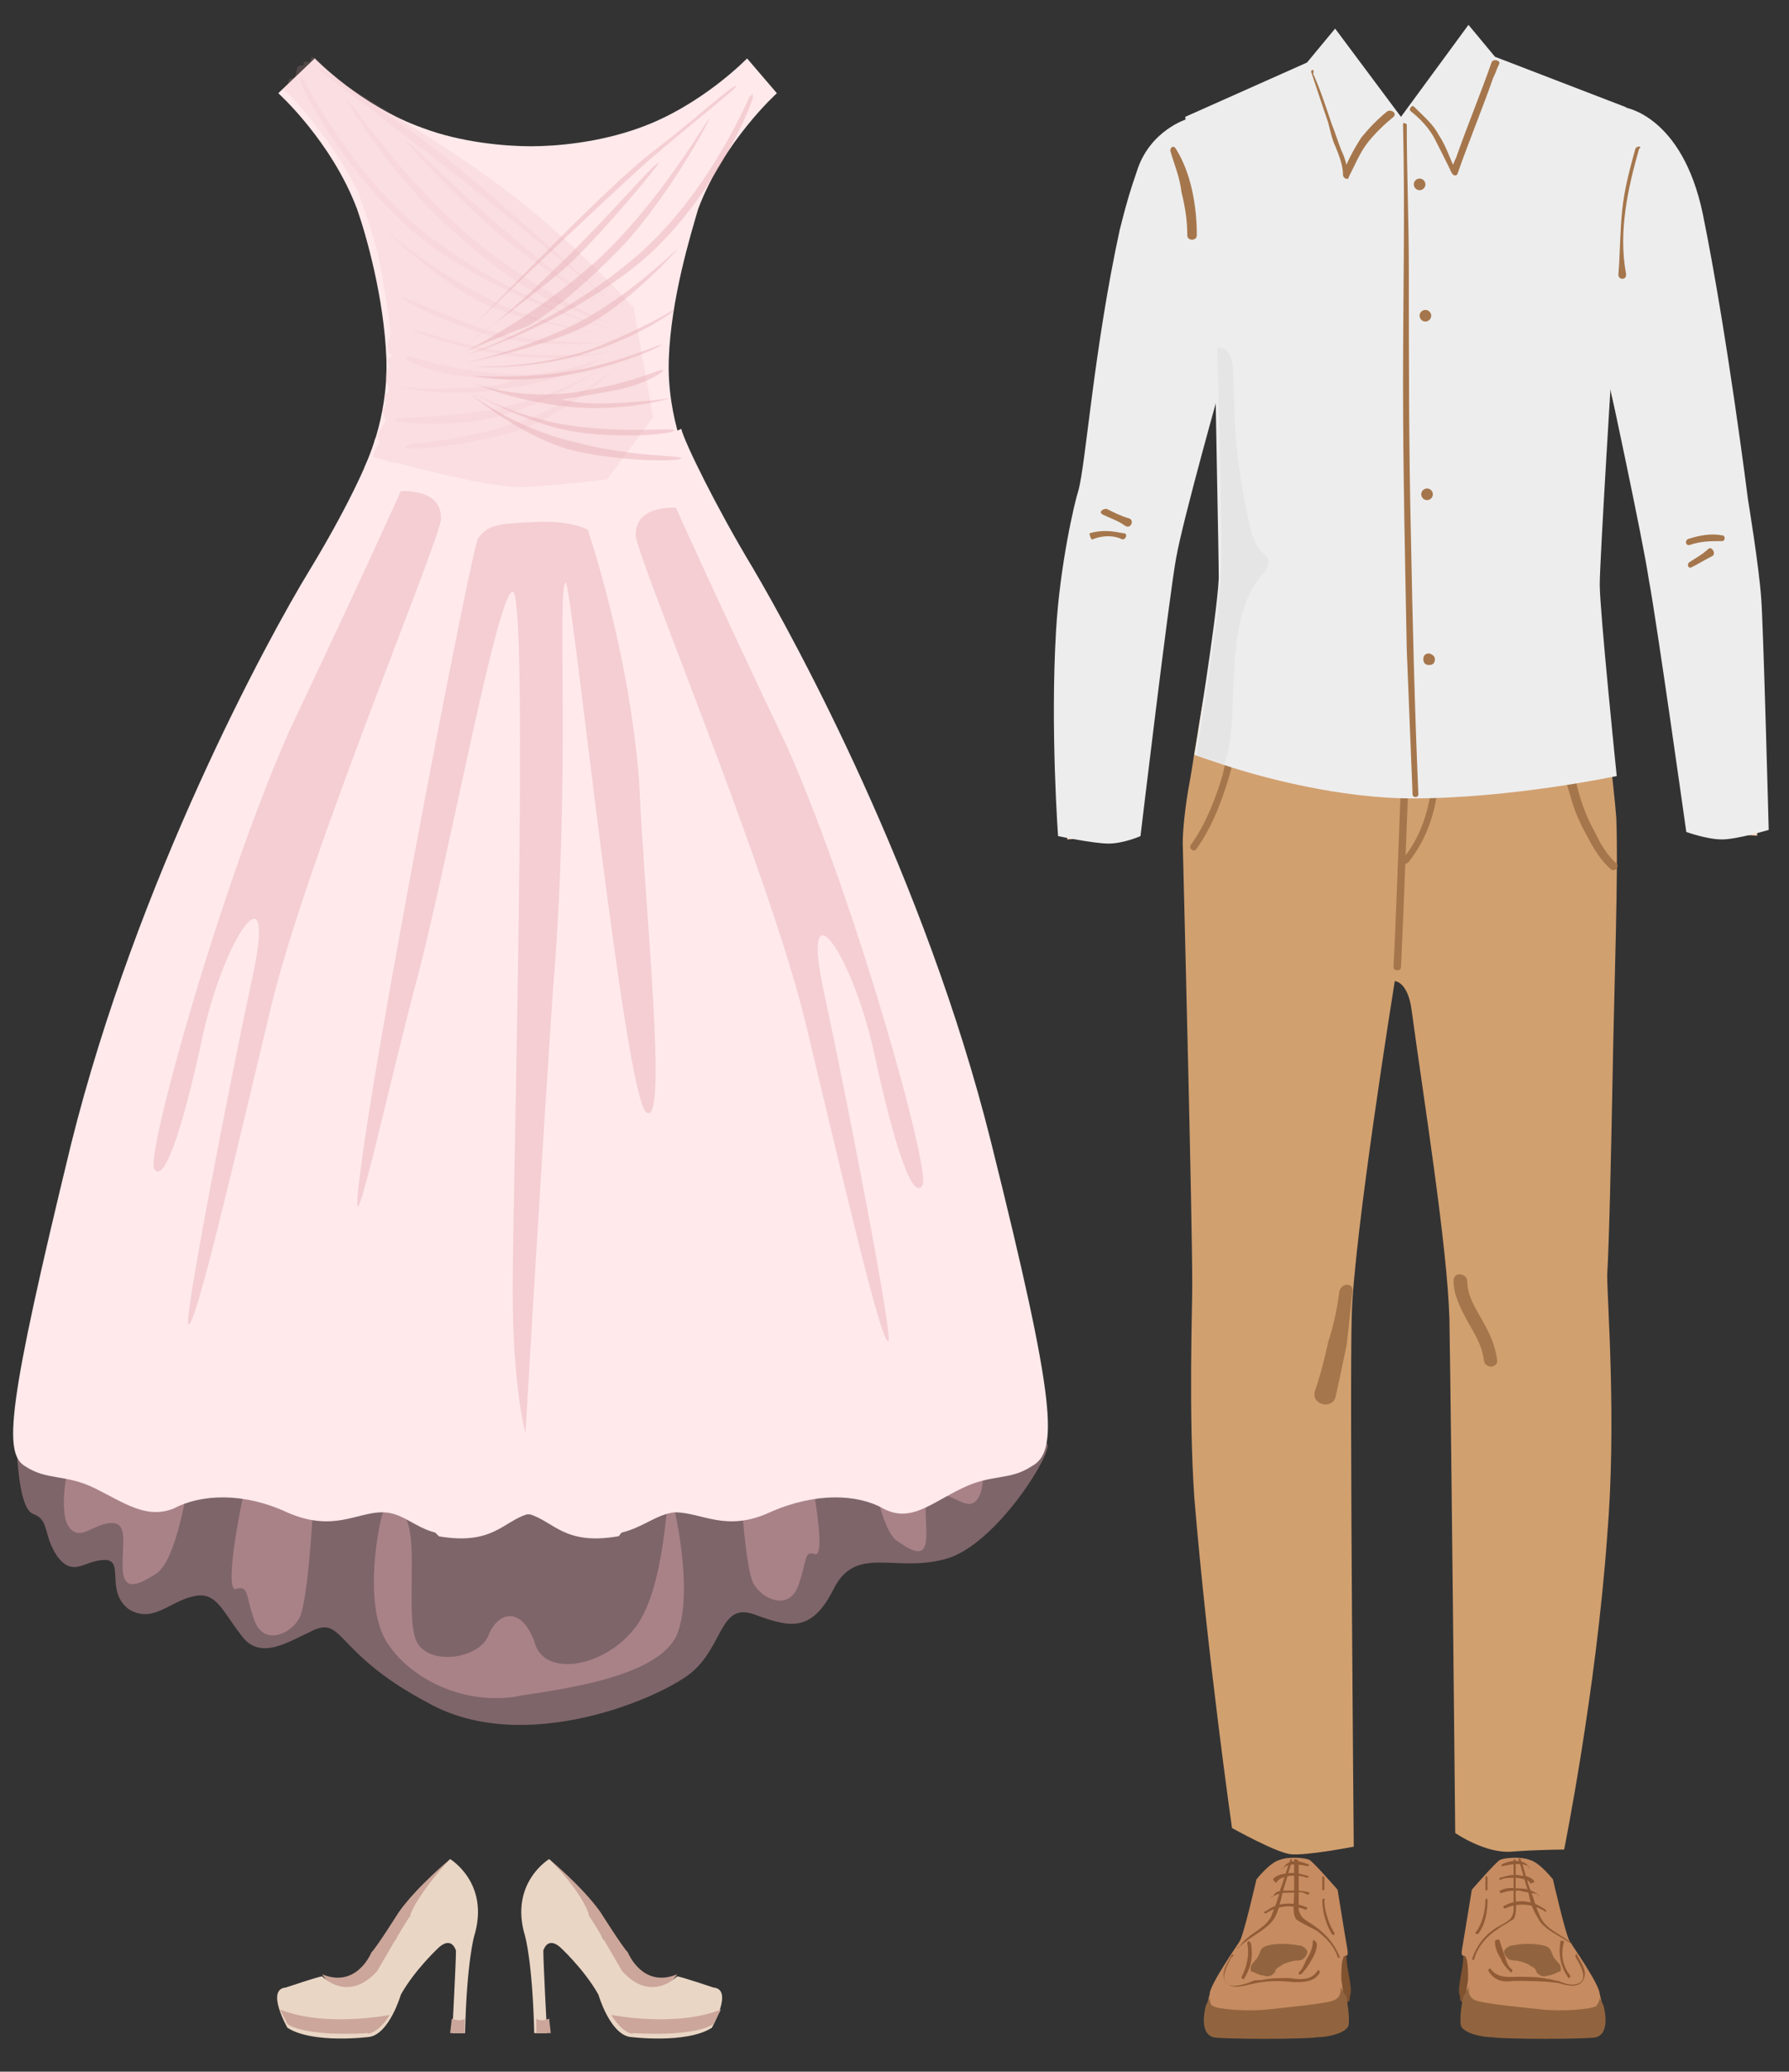 <svg xmlns="http://www.w3.org/2000/svg" xmlns:xlink="http://www.w3.org/1999/xlink" id="semiformal" x="0px" y="0px" viewBox="0 0 432 500" style="enable-background:new 0 0 432 500;" xml:space="preserve"><rect x="0" y="0" width="432" height="500" fill="#333333" stroke="none"/> <style type="text/css"> .st0{opacity:0.42;fill:#E5AAB3;enable-background:new ;} .st1{fill:#FFE9EB;} .st2{opacity:0.42;} .st3{fill:#E5AAB3;} .st4{opacity:0.36;} .st5{fill:#CCA69A;} .st6{fill:#EAD6C5;} .st7{fill:#FED4BC;} .st8{fill:#7F5230;} .st9{fill:#C68B60;} .st10{fill:#91643F;} .st11{fill:#915B36;} .st12{fill:#D1A06F;} .st13{fill:#A5764C;} .st14{fill:#141112;} .st15{fill:#EDEDED;} .st16{fill:#E5E5E5;} </style> <path class="st0" d="M178.2,348.1c0,0,1.3,31.4,4,34.5c2.2,3.5,8.4,6.2,10.6,0c2.2-6.2,1.3-8.4,4-7.5c3.1,0.9-1.3-22.1-3.1-27.9 C192.4,341.5,178.2,348.1,178.2,348.1z"></path> <path class="st0" d="M208.7,340.6c0,5.8,3.1,27,7.5,31c4.9,3.5,7.5,4.4,7.5-1.3s-1.3-10.6,3.1-9.7c4.4,0.4,7.5,4.9,9.7,0.4 c2.2-4.4,0-16.8-3.5-21.2C231.3,334.9,208.7,340.6,208.7,340.6z"></path> <g> <path class="st0" d="M216.3,344.6c0.9-0.9,37.2,0.4,36.7,4.4c-0.4,4.4-13.7,24.8-25.2,27.4c-11.9,3.1-21.2-3.5-26.5,7.1 s-10.6,9.3-19,6.2c-8.4-3.1-7.5,7.1-15,13.7c-7.1,6.2-40.7,20.8-64.1,7.5c-23.4-12.4-19.9-21.7-28.8-16.8 c-4.9,2.2-11.5,6.6-15.9,0.9c-4.9-6.2-6.2-11.1-11.9-9.7c-5.8,1.3-9.7,6.6-15.5,3.1c-5.8-4.4-0.9-11.9-5.8-11.9s-7.5,4.4-11.5-0.9 c-3.5-5.3-1.8-8.8-5.8-10.2c-3.5-1.3-4-14.6-4-19C4.4,341.5,216.3,344.6,216.3,344.6z"></path> <path class="st0" d="M92.4,365.4c-0.4,0.4-5.3,21.7,1.3,31.4c6.6,9.7,20.3,15,32.3,12.4c11.9-1.8,33.6-4.9,37.6-15 c4-10.6-0.9-31.9-1.8-33.6c-0.9-1.8-0.9,23.4-8.8,32.7c-7.5,9.3-21.7,11.5-23.9,3.1c-3.1-8.8-8.8-7.5-11.1-1.8 c-2.2,5.8-14.2,7.5-17.3,1.8c-3.1-5.8,0.9-27-3.5-31C93.3,361.9,92.4,365.4,92.4,365.4z"></path> <path class="st0" d="M76,356.5c0,0-1.3,31.4-4,34.5c-2.2,3.5-8.4,6.2-10.6,0s-1.3-8.4-4.4-7.5s1.3-22.1,3.1-27.9 C61.4,349.5,76,356.5,76,356.5z"></path> <path class="st0" d="M46.4,347.7c0,6.2-3.1,27.9-8.4,31.9c-5.3,3.5-8.4,4.4-8.4-1.8c0-5.8,1.3-10.6-3.1-10.2s-7.5,4.9-10.2,0.4 c-2.2-4.4,0-17.7,3.5-22.1C23.8,341.5,46.4,347.7,46.4,347.7z"></path> <path class="st1" d="M239.3,275.6c-15.9-63.7-47.3-121.2-57.5-138.5c-8.8-14.6-16.4-30.1-17.3-33.6c-4,1.8-5.3,4-10.2,5.3 c-7.5,2.2-15.9,1.8-23.9,1.8c-4.4,0-8.8-0.4-13.7-0.4c-4,0-8.4,0-11.9,0c-5.8-0.4-9.3-1.3-14.2-4.4c-1.3,5.3-7.5,18.1-15.9,31.9 C64.5,154.4,33.1,212.3,17.2,276C1.7,339.7,0.8,350.8,6.1,353.9c5.3,3.5,9.7,1.8,16.8,5.3s12.4,7.5,19,4.9c6.6-3.5,16.8-4,27.4,0.9 c11.1,4.9,16.8,0,23,0c4.9,0,7.5,3.5,12.8,4.9c0.4,0.4,0.4,0.4,0.9,0.9c12.8,2.2,15.5-3.5,21.2-5.3h0.4h0.4 c5.8,1.8,8.4,7.5,21.2,5.3c0.4,0,0.4-0.4,0.9-0.9c5.3-1.3,8.4-4.4,12.8-4.9c6.6,0,12.4,4.9,23,0c11.1-4.9,21.2-4.4,27.4-0.9 c6.6,3.5,11.5-1.3,19-4.9c7.1-3.5,11.5-1.8,16.8-5.3C255.6,350.4,255.2,339.3,239.3,275.6z"></path> <path class="st1" d="M180.4,14.1c0,0-11.1,11.5-26.1,16.8c-9.7,3.5-19.9,4.4-26.1,4.4c-6.2,0-16.8-0.9-26.1-4.4 C87.1,25.6,76,14.1,76,14.1l-8.8,8.4c0,0,12.8,11.5,19,27.9c2.2,6.2,6.6,21.7,7.1,36.3S88,112.8,88,112.8s20.3,8.4,39.4,7.5 s39.4-7.5,39.4-7.5s-5.8-11.5-5.3-26.1s5.3-30.1,7.1-36.3c6.2-16.4,19-27.9,19-27.9L180.4,14.1z"></path> <path class="st0" d="M163.2,122.5c-5.8,0-9.7,1.8-9.7,6.6c0,4.9,32.3,81.4,41.1,118.1s18.1,77,19.9,76.5 c1.3-0.4-9.7-57.1-15.5-84.1c-5.8-26.5,6.2-11.1,11.9,13.7c5.3,24.8,9.7,36.7,11.9,32.7c1.8-4-15.9-67.7-32.7-105.7 C172.5,143.3,163.2,122.5,163.2,122.5z"></path> <path class="st0" d="M141.9,127.8c-1.8-0.9-6.2-2.2-12.8-1.8c-6.6,0.4-11.1,0-13.7,4c-1.8,4-23,113.7-27.9,149.1 s5.8-15.5,13.7-44.7c7.5-29.2,19-91.6,22.6-91.6c4,0,0,144.7,0,168.6c0,23.9,3.1,34.5,3.1,34.5s3.1-54.4,6.6-106.6 c4.4-52.2,0.9-97.3,3.1-98.7c1.3-1.3,14.2,124.3,19.5,127.9s-0.4-49.1-1.8-80.5C151.7,156.1,141.9,127.8,141.9,127.8z"></path> <path class="st0" d="M96.8,118.5c5.8,0,9.7,1.8,9.7,6.6c0,4.9-32.3,81.4-41.1,118.1s-18.1,77-19.9,76.5 c-1.3-0.4,9.7-57.1,15.5-84.1c5.8-26.5-6.2-11.1-11.9,13.7c-5.3,24.8-9.7,36.7-11.9,32.7c-1.8-4,15.9-67.7,32.7-105.7 C87.5,139.3,96.8,118.5,96.8,118.5z"></path> <g class="st2"> <path class="st3" d="M113.2,79.6c3.5-3.1,32.3-33.6,43.8-42.5c11.5-8.8,19.5-16.4,20.8-16.4c0.9,0-8.8,7.5-20.8,17.7 C145.5,48.6,113.2,79.6,113.2,79.6z"></path> <path class="st3" d="M113.6,82.3c0,0,6.2-3.5,20.3-17.3c14.2-13.7,23.9-25.7,25.2-25.7c0.4,0-13.7,17.3-23,25.7 C125.6,73.9,113.6,82.3,113.6,82.3z"></path> <path class="st3" d="M112.3,84.9c0,0,17.3-8.8,31.9-22.1c14.6-13.3,26.1-33.2,27-34.1c0.9-0.9-8.8,17.3-20.3,30.1 c-11.5,11.9-19,17.3-23.4,19.9C122.5,80.5,112.3,84.9,112.3,84.9z"></path> <path class="st3" d="M112.3,87.6c0,0,17.7-4,30.5-11.5c12.4-7.5,20.3-15.9,20.8-15.9c0.4-0.4-10.6,11.9-20.8,17.7 C133.1,83.6,112.3,87.6,112.3,87.6z"></path> <path class="st3" d="M112.3,85.8c0,0,22.1-6.6,40.7-21.2s28.8-39.8,28.8-41.1s0-0.9-0.9,0c-0.4,0.9-11.1,26.1-30.1,40.7 C133.1,78.7,112.3,85.8,112.3,85.8z"></path> <path class="st3" d="M113.2,88.5c0,0,17.3,0.9,32.3-5.3c14.6-6.2,17.3-8.8,17.3-8.4s-7.5,5.8-19,9.7 C129.1,89.8,113.2,88.5,113.2,88.5z"></path> <path class="st3" d="M114.1,90.7c0,0,12.8,0.9,24.8-1.3c11.5-2.2,19.9-6.2,20.8-6.2s-9.3,4.9-21.7,7.1 C125.1,92.9,114.1,90.7,114.1,90.7z"></path> <path class="st3" d="M113.2,94.7c0,0,10.2,8.4,25.2,11.9c15,4,25.7,3.1,26.1,4c0,0.9-15.5,0.9-27.4-2.2 C124.2,104.4,113.2,94.7,113.2,94.7z"></path> <path class="st3" d="M111.4,93.3c0,0,14.2,8.4,25.7,10.6s25.7,0.9,25.7,0s-11.5,0.9-25.7-1.3C122.9,100.4,111.4,93.3,111.4,93.3z"></path> <path class="st3" d="M114.1,92.4c0,0,11.1,4.4,25.2,2.2c14.2-2.2,20.3-5.8,20.8-5.3c0.4,0.4-4.4,3.5-11.5,4.9 c-7.1,1.3-12.8,2.2-12.8,2.2s3.5,1.3,12.4,0.9c9.3-0.4,14.2-1.3,14.2-1.3s-11.1,3.5-24.8,2.2C124.2,96.9,114.1,92.4,114.1,92.4z"></path> </g> <g class="st2"> <path class="st0" d="M153,74.3c0,0-14.2-15.9-31.4-28.8s-36.3-23-38.9-25.7c-3.1-2.2-6.6-5.8-6.6-5.8s-0.9-0.4-0.9,0 c-0.4,0.4,0,0.9-0.4,0.9s-0.9,0-1.3,0c-0.4,0.4,0,0.9-0.4,0.9c-0.9,0-1.3,0.4-1.3,0.4c0,0.4,0,0.9-0.4,0.9c0.4,0.4,0,0.4,0,0.9 c0,0.4-0.4,0.9-0.9,0.9s-0.9,0.4-0.9,0.9s0,0.4-0.4,0.9c-0.4,0-0.4,0.4-0.4,0.4c0,0.4-0.9,0-0.4,0.4c0,0.4,2.2,1.8,2.2,2.2 c0,0,8.8,8.8,15.9,22.6c0,0.4,4,10.6,5.3,17.7s3.1,17.3,2.2,17.7c-0.4,0.9-0.4,3.1,0,3.5c0.4,0,0.9,0.9,0,1.3 c-1.3,0.4,0,1.3,0,1.8s-1.3,1.8-0.9,3.1c0.4,0.9,1.3,3.1,0.4,3.5s-0.4,1.3-0.4,1.8s0.4,0.9-0.4,1.8s0.4,1.8,0.4,3.1 c-0.4,0.9-1.3,1.8-1.8,3.1c-0.4,0.9,0.4,2.2,0.4,2.2s-2.2,3.1-1.3,3.5c0.4,0,3.1,0.9,4.4,1.3l0,0c0,0,0.4,0,0.9,0l0,0l0,0 c4,0.9,22.6,6.2,31,5.8c9.3-0.4,19.9-1.8,19.9-1.8l11.1-15L153,74.3z"></path> <g class="st4"> <path class="st3" d="M147.7,73c-3.5-3.1-35.8-32.7-48.2-41.1c-12.4-8.8-21.7-15.5-22.6-15.5s9.7,7.5,22.6,17.7 C112.3,43.3,147.7,73,147.7,73z"></path> <path class="st3" d="M147.7,75.2c0,0-6.6-3.5-22.1-16.4S98.6,34,98.1,34c-0.4,0.4,15,16.8,25.7,25.2 C134.9,67.7,147.7,75.2,147.7,75.2z"></path> <path class="st3" d="M148.6,78.7c0,0-18.1-7.5-34.1-20.8C98.6,45.1,85.3,25.2,84,24.3c-1.3-0.9,10.2,17.3,23,29.2 c12.4,11.9,20.8,16.4,25.7,19C138,74.7,148.6,78.7,148.6,78.7z"></path> <path class="st3" d="M148.6,80.9c0,0-19-2.2-32.3-9.7c-13.7-7.1-22.1-15-22.6-15c-0.4-0.4,11.9,11.5,22.6,16.8 C126.9,78.3,148.6,80.9,148.6,80.9z"></path> <path class="st3" d="M148.6,79.6c0,0-23-5.3-43.4-19.5C85.3,46,72.5,20.8,72.5,19.4c0-1.3,0-0.9,0.9,0 c0.4,0.9,13.7,26.5,33.2,39.8C126.9,73.9,148.6,79.6,148.6,79.6z"></path> <path class="st3" d="M148.6,82.3c0,0-18.1,1.8-33.6-3.5c-15.5-5.8-18.1-7.5-18.1-7.1s8.4,5.3,19.9,8.8 C131.8,84.9,148.6,82.3,148.6,82.3z"></path> <path class="st3" d="M147.7,84.9c0,0-13.7,1.8-25.7,0c-11.9-1.8-20.8-5.3-22.1-5.3c-1.3,0,9.7,4.4,23,6.2S147.7,84.9,147.7,84.9z "></path> <path class="st3" d="M149.5,88c0,0-10.2,9.3-25.2,14.2s-26.5,4.4-26.5,5.8c0,0.9,15.9-0.4,28.3-4.4C138.8,98.6,149.5,88,149.5,88 z"></path> <path class="st3" d="M147.7,87.6c0,0-14.2,9.3-25.7,12.4c-11.5,3.5-26.1,2.2-26.5,1.3c-0.4-0.9,11.9,0,26.5-3.1 C136.2,95.1,147.7,87.6,147.7,87.6z"></path> <path class="st3" d="M145.9,86.2c0,0-11.1,5.3-25.7,4c-14.6-1.3-21.7-4.9-22.1-4s4.9,3.1,11.9,4.4c7.5,0.9,13.7,1.3,13.7,1.3 s-3.5,1.8-12.8,1.8c-9.7,0.4-14.6-0.4-14.6-0.4s11.5,3.1,25.7,0.4C135.7,92.4,145.9,86.2,145.9,86.2z"></path> </g> </g> <path class="st5" d="M132.6,448.7c0,0,8,6.6,12.4,12.8c0,0,5.3,8.4,6.6,9.7c0,0,3.5,8.8,11.9,5.3c0,0-4,7.1-10.2,2.7 c0,0-7.1-4.4-7.5-11.1C145.9,467.7,133.5,452.7,132.6,448.7z"></path> <path class="st6" d="M132.6,448.7c0,0-9.7,5.8-5.8,18.6c0,0,1.8,6.2,2.2,23.4h3.1c0,0-0.9-16.8-0.9-19.9c0,0,0.9-3.5,4-0.9 c0,0,5.8,5.3,9.3,11.5c0,0,2.7,9.3,7.5,10.2c0,0,13.7,1.8,19.9-2.2c0,0,5.3-9.3,0.4-9.7c0,0-8-2.7-8.8-2.7c0,0-6.2,6.6-13.3-1.3 c0,0-7.1-12.4-8-13.3C142.3,461.5,139.7,455.7,132.6,448.7z"></path> <path class="st5" d="M147.6,486.3c0,0,15.5,3.1,26.5-1.3l-1.8,3.5c0,0-3.5,3.1-19.5,2.2C152.9,491.1,150.3,490.7,147.6,486.3z"></path> <path class="st5" d="M129.5,487.2c0,0,0.9,0.9,3.1,0l0.4,3.5h-3.5V487.2z"></path> <path class="st5" d="M108.7,448.7c0,0-8,6.6-12.4,12.8c0,0-5.3,8.4-6.6,9.7c0,0-3.5,8.8-11.9,5.3c0,0,4,7.1,10.2,2.7 c0,0,7.1-4.4,7.5-11.1C95.9,467.7,108.3,452.7,108.7,448.7z"></path> <path class="st6" d="M108.7,448.7c0,0,9.7,5.8,5.8,18.6c0,0-1.8,6.2-2.2,23.4h-3.1c0,0,0.9-16.8,0.9-19.9c0,0-0.9-3.5-4-0.9 c0,0-5.8,5.3-9.3,11.5c0,0-2.7,9.3-7.5,10.2c0,0-13.7,1.8-19.9-2.2c0,0-5.3-9.3-0.4-9.7c0,0,8-2.7,8.8-2.7c0,0,6.2,6.6,13.3-1.3 c0,0,7.1-12.4,8-13.3C99,461.5,102.1,455.7,108.7,448.7z"></path> <path class="st5" d="M94.1,486.3c0,0-15.5,3.1-26.5-1.3l1.8,3.5c0,0,3.5,3.1,19.5,2.2C88.4,491.1,91.5,490.7,94.1,486.3z"></path> <path class="st5" d="M112.2,487.2c0,0-0.9,0.9-3.1,0l-0.4,3.5h3.5V487.2z"></path> </g> <path class="st7" d="M394.9,27.7c0,0,10.4,3.6,13.1,15.9c2.7,12.2,9.5,53.5,10.9,67.5c1.4,14,5.9,23.1,6.3,34.4 c0.5,11.3-0.9,56.2-0.9,56.2l-14-0.9c0,0-8.2-33.1-9.1-50.7c-0.9-17.2-15-59.8-15.9-75.7C384.5,59,394.9,27.7,394.9,27.7z"></path> <path class="st7" d="M287.1,28.7c0,0-10.4,3.6-13.1,15.9S264.5,98,263.1,112s-5.9,23.1-6.3,34.4c-0.5,11.3,0.9,56.2,0.9,56.2l14-0.9 c0,0,8.2-33.1,9.1-50.7c0.9-17.2,15-59.8,15.9-75.7C297.5,59.9,287.1,28.7,287.1,28.7z"></path> <path class="st7" d="M297.1,140.1c0,0-7.7,34.4-8.6,54.4l-1.4,26.3l102.4,2.7c0,0,0.5-19,0-28.1s-5.4-57.1-5.4-57.1L297.1,140.1z"></path> <path class="st7" d="M387.7,331.3c0.5,10,0.5,20.4,0,26.3c-0.9,12.2-9.1,63.4-11.8,84.7h-20.4c0-0.5,0-0.9,0-0.9 c0-1.4-0.5-40.8-1.8-70.2c-0.9-18.6-0.5-30.8,0-39.9c0-5.4,0.5-9.5,0-13.1c0-10.4-14.5-96.5-14.5-96.5l50.7-1.8 c0,0-1.4,69.8-2.7,78.4C386.3,303.2,387.2,317.2,387.7,331.3z"></path> <path class="st8" d="M324.3,470.8c0,0,0.9,0.5,0.9,2.3s1.4,6.8,0.9,8.2c-0.5,1.4,0.5,1.4-1.4,2.3c-1.4,0.9-1.4-1.4-2.3-2.3 s-0.5-10,0.5-10.4C323.8,470.4,324.3,470.8,324.3,470.8z"></path> <path class="st9" d="M303.4,453.6c0,0-3.2,14-4.1,15c-0.5,0.9-7.2,10.4-7.2,12.7c-0.5,2.3-0.9,2.3,0.5,3.2 c0.9,0.9,10.9,1.4,15.4,1.4c4.5-0.5,14,0,15.4-1.8s0.9-3.6,0.5-6.3c0-2.3,0-4.1,0.5-5.4c0.5-0.9,1.4,0.5,0.9-2.3s-2.3-14-2.3-14 s-5.9-6.8-6.8-7.2c-0.9-0.5-5-0.9-7.2,0C306.6,449.5,303.4,453.6,303.4,453.6z"></path> <path class="st10" d="M292.1,482.2l-0.9,1.8c0,0-0.5,1.8-0.5,3.6c0,1.8,0.5,3.6,2.3,4.1c1.8,0.5,22.7,0.5,24.9,0 c2.7,0,6.8-0.9,7.7-2.7c0.5-2.3-0.5-6.8-0.5-7.2c-0.5-0.5-1.4-2.3-1.4-2.3s0.5,2.3-1.4,3.2c-1.8,0.9-11.8,1.8-16.3,2.3 c-4.5,0.5-12.2,0-13.1-0.9C292.1,484,292.1,482.2,292.1,482.2z"></path> <path class="st10" d="M313.4,469.5c0.9,0,1.8,0.5,2.3,1.4c0,0.9-0.5,1.4-0.9,1.8c-0.5,0.5-1.4,0.5-1.8,0.5c-0.9,0-2.3,0.5-3.2,0.9 c-0.5,0.5-0.9,0.5-1.4,0.9c-0.5,0.5-0.5,0.9-0.5,0.9c-0.5,0.9-1.8,1.4-2.7,0.9c-0.9,0-1.8-0.5-2.7-0.9c0,0-0.5,0-0.5-0.5v-0.5 c0-0.9,1.4-1.8,1.8-2.7c0.5-0.9,0.5-1.8,1.4-2.3C307,469,310.7,469,313.4,469.5z"></path> <g> <g> <path class="st11" d="M312.5,449.1c0,2.7,0,5.4,0,8.2c0,1.8-0.5,4.5,0.5,5.9c0.5,0.5,1.4,0.9,2.3,1.4c0.9,0.5,1.8,0.9,2.7,1.4 c2.3,1.8,4.1,3.6,5,6.3c0,0.5,0.9,0,0.5,0c-1.4-3.6-4.1-6.3-7.2-8.2c-1.4-0.9-2.3-1.4-2.7-3.2c0-1.4,0-2.7,0-4.1c0-2.7,0-5,0-7.7 C312.9,448.6,312.5,448.6,312.5,449.1L312.5,449.1z"></path> </g> <g> <path class="st11" d="M299.3,469.9c2.7-2.7,6.8-4.1,8.6-7.2c0.9-1.8,1.4-4.1,1.8-5.9c0.9-2.7,1.4-5,2.3-7.7c0-0.5-0.5-0.5-0.5,0 c-0.9,2.3-1.4,4.5-2.3,6.8c-0.5,2.3-1.4,4.5-2.3,6.8C305.2,465.8,301.2,466.7,299.3,469.9C298.4,469.9,298.9,470.4,299.3,469.9 L299.3,469.9z"></path> </g> <g> <path class="st11" d="M297.5,471.7c-0.9,1.8-2.7,4.1-1.8,6.3c1.4,2.3,4.1,1.4,6.3,0.9c3.6-0.9,7.2-0.9,10.4-0.5c2.3,0,5,0,6.3-2.3 c0-0.5-0.5-0.9-0.5-0.5c-1.4,2.3-4.1,2.3-6.8,1.8c-2.3,0-4.5,0-6.8,0.5c-0.9,0-1.8,0-2.7,0.5c-1.4,0.5-2.7,0.9-4.1,0.9 c-4.1-0.5-1.4-5-0.5-6.8C298.4,471.7,297.5,471.7,297.5,471.7L297.5,471.7z"></path> </g> <g> <path class="st11" d="M301.2,469c0.5,2.7,0,5.4-1.4,8.2c0,0.5,0.5,0.5,0.5,0.5c1.8-2.7,2.3-5.4,1.8-8.6 C301.6,468.1,301.2,468.6,301.2,469L301.2,469z"></path> </g> <g> <path class="st11" d="M317,468.6c0,1.4-0.5,2.7-1.4,4.1c-0.5,0.9-0.9,2.3-1.8,3.2c-0.5,0.5,0,0.9,0.5,0.5c0.9-0.9,1.8-2.3,2.3-3.2 c0.9-1.4,1.4-2.7,1.4-4.1C317.5,468.1,317,468.1,317,468.6L317,468.6z"></path> </g> <g> <path class="st11" d="M319.3,453.2c0,0.9,0,1.8,0,2.7c0,0.5,0.5,0.5,0.5,0c0-0.9,0-1.8,0-2.7C319.7,452.7,319.3,452.7,319.3,453.2 L319.3,453.2z"></path> </g> <g> <path class="st11" d="M319.3,458.6c0,2.7,0.9,5.9,2.3,8.2c0.5,0.5,0.9,0,0.5-0.5c-1.4-2.3-2.3-5.4-2.3-7.7 C320.2,458.1,319.3,458.1,319.3,458.6L319.3,458.6z"></path> </g> <g> <path class="st11" d="M305.7,461.8c2.7-1.8,6.3-2.3,9.5-0.9c0.5,0,0.5-0.5,0.5-0.5c-3.2-1.4-7.2-1.4-10,0.9 C304.8,461.3,305.2,461.8,305.7,461.8L305.7,461.8z"></path> </g> <g> <path class="st11" d="M307.5,457.7c1.4-0.9,2.7-0.9,4.1-0.9s2.7-0.5,4.1,0.5c0.5,0,0.5-0.5,0.5-0.5c-1.4-0.5-3.2-0.5-5-0.5 C309.3,456.3,307.9,456.3,307.5,457.7C306.6,457.7,307,458.1,307.5,457.7L307.5,457.7z"></path> </g> <g> <path class="st11" d="M308.4,454.1c0.5-0.9,2.7-1.4,3.6-1.4c1.4,0,2.3,0,3.6,0.5c0.5,0,0.5-0.5,0-0.5c-1.8-0.5-3.2-0.9-5-0.5 c-0.9,0-2.7,0.5-3.2,1.4C307.9,454.5,308.4,454.5,308.4,454.1L308.4,454.1z"></path> </g> <g> <path class="st11" d="M309.8,450.9c1.4-1.4,4.1-0.9,5.9-0.5c0.5,0,0.5-0.5,0-0.5C313.8,449.1,311.1,448.6,309.8,450.9 C309.3,450.9,309.8,451.3,309.8,450.9L309.8,450.9z"></path> </g> </g> <path class="st8" d="M354.2,470.8c0,0-0.9,0.5-0.9,2.3s-1.4,6.8-0.9,8.2c0.5,1.4-0.5,1.4,1.4,2.3c1.4,0.9,1.4-1.4,2.3-2.3 s0.5-10-0.5-10.4C354.6,470.4,354.2,470.8,354.2,470.8z"></path> <path class="st9" d="M375,453.6c0,0,3.2,14,4.1,15c0.5,0.9,7.2,10.4,7.2,12.7c0.5,2.3,0.9,2.3-0.5,3.2c-1.4,0.9-10.9,1.4-15.4,1.4 c-4.5-0.5-14,0-15.4-1.8c-1.4-1.8-0.9-3.6-0.5-6.3c0-2.3,0-4.1-0.5-5.4c-0.5-0.9-1.4,0.5-0.9-2.3s2.3-14,2.3-14s5.9-6.8,6.8-7.2 c0.9-0.5,5-0.9,7.2,0C371.8,449.5,375,453.6,375,453.6z"></path> <path class="st10" d="M386.3,482.2l0.9,1.8c0,0,0.5,1.8,0.5,3.6c0,1.8-0.5,3.6-2.3,4.1c-1.8,0.5-22.7,0.5-24.9,0 c-2.7,0-6.8-0.9-7.7-2.7c-0.5-2.3,0.5-6.8,0.5-7.2c0.5-0.5,1.4-2.3,1.4-2.3s-0.5,2.3,1.4,3.2c1.8,0.9,11.8,1.8,16.3,2.3 c4.5,0.5,12.2,0,13.1-0.9C386.3,483.1,386.3,482.2,386.3,482.2z"></path> <path class="st10" d="M365.5,469.5c-0.9,0-1.8,0.5-2.3,1.4c0,0.9,0.5,1.4,0.9,1.8s1.4,0.5,1.8,0.5c0.9,0,2.3,0.5,3.2,0.9 c0.5,0.5,0.9,0.5,1.4,0.9c0.5,0.5,0.5,0.9,0.5,0.9c0.5,0.9,1.8,1.4,2.7,0.9c0.9,0,1.8-0.5,2.7-0.9c0,0,0.5,0,0.5-0.5v-0.5 c0-0.9-1.4-1.8-1.8-2.7c-0.5-0.9-0.5-1.8-1.4-2.3C371.8,469,367.7,469,365.5,469.5z"></path> <g> <g> <path class="st11" d="M365.5,449.1c0,2.7,0,5,0,7.7c0,1.4,0,2.7,0,4.1c0,0.9-0.5,2.3-1.4,2.7c-0.5,0.5-0.9,0.5-1.4,0.9 c-3.6,1.8-5.9,4.5-7.2,8.2c0,0.5,0.5,0.5,0.5,0c0.9-2.7,2.3-4.5,4.5-6.3c0.9-0.5,1.8-1.4,2.7-1.8c0.9-0.5,1.4-0.9,2.3-1.4 c0.9-1.4,0.5-4.1,0.5-5.4c0-2.7,0-5.4,0-8.6C365.9,448.6,365.5,448.6,365.5,449.1L365.5,449.1z"></path> </g> <g> <path class="st11" d="M380,469.5c-2.7-2.7-6.8-3.6-8.2-7.2c-0.9-1.8-1.4-4.1-2.3-6.3s-1.4-5-2.3-7.2c0-0.5-0.9,0-0.5,0 c0.9,2.7,1.4,5,2.3,7.7c0.5,2.3,0.9,4.1,2.3,6.3C372.7,465.8,376.8,467.2,380,469.5C379.5,469.9,380,469.5,380,469.5L380,469.5z"></path> </g> <g> <path class="st11" d="M380.4,472.2c0.9,1.8,4.1,6.3-0.5,6.8c-1.4,0-2.7-0.5-3.6-0.9c-0.9,0-1.8-0.5-2.7-0.5 c-2.3-0.5-4.5-0.5-6.8-0.5s-5,0.5-6.8-1.8c0-0.5-0.9,0-0.5,0.5c1.4,2.3,3.6,2.7,5.9,2.3c3.6,0,7.2,0,10.9,0.5 c1.8,0.5,4.5,1.4,5.9-0.5c1.4-2.3-0.5-4.5-1.4-6.3C380.9,471.3,380.4,471.7,380.4,472.2L380.4,472.2z"></path> </g> <g> <path class="st11" d="M376.8,468.6c-0.5,3.2,0,5.9,1.8,8.6c0,0.5,0.9,0,0.5-0.5c-1.8-2.3-2.3-5-1.4-8.2 C377.3,468.6,376.8,468.1,376.8,468.6L376.8,468.6z"></path> </g> <g> <path class="st11" d="M361,468.6c0,1.4,0.5,2.7,1.4,4.1c0.5,1.4,1.4,2.3,2.3,3.2c0.5,0.5,0.5-0.5,0.5-0.5 c-0.9-0.5-1.4-1.8-1.8-3.2c-0.5-1.4-0.9-2.7-1.4-4.1C361.9,468.1,361,468.1,361,468.6L361,468.6z"></path> </g> <g> <path class="st11" d="M358.7,453.2c0,0.9,0,1.8,0,2.7c0,0.5,0.5,0.5,0.5,0c0-0.9,0-1.8,0-2.7C359.1,452.7,358.7,452.7,358.7,453.2 L358.7,453.2z"></path> </g> <g> <path class="st11" d="M358.7,458.6c0,2.7-0.9,5.9-2.3,7.7c-0.5,0.5,0.5,0.5,0.5,0.5c1.8-2.3,2.3-5.4,2.3-8.2 C359.1,458.1,358.7,458.1,358.7,458.6L358.7,458.6z"></path> </g> <g> <path class="st11" d="M373.2,460.9c-3.2-2.3-6.8-2.7-10-0.9c-0.5,0,0,0.9,0.5,0.5c3.2-1.4,6.8-0.9,9.5,0.9 C373.2,461.8,373.6,461.3,373.2,460.9L373.2,460.9z"></path> </g> <g> <path class="st11" d="M371.4,457.2c-1.4-0.9-2.7-1.4-4.1-1.4s-3.2-0.5-5,0.5c-0.5,0,0,0.9,0.5,0.5c1.4-0.5,2.7-0.5,4.1-0.5 C368.7,456.8,370,456.8,371.4,457.2C371.4,458.1,371.8,457.7,371.4,457.2L371.4,457.2z"></path> </g> <g> <path class="st11" d="M370.5,454.1c-0.5-0.9-1.8-1.4-3.2-1.4c-1.8-0.5-3.2,0-5,0.5c-0.5,0,0,0.9,0,0.5c0.9-0.5,2.3-0.5,3.6-0.5 c0.9,0,3.6,0.5,3.6,1.4C370,454.5,370.9,454.1,370.5,454.1L370.5,454.1z"></path> </g> <g> <path class="st11" d="M369.1,450.4c-1.4-1.8-4.5-1.4-6.3-0.5c-0.5,0,0,0.9,0,0.5C364.6,450,367.3,449.5,369.1,450.4 C369.1,451.3,369.6,450.9,369.1,450.4L369.1,450.4z"></path> </g> </g> <path class="st12" d="M388.1,307.7c0,6.8,2.3,35.3,0,63c-2.7,37.6-10.4,75.7-10.4,75.7s-6.3,0-12.7,0.5s-13.6-4.5-13.6-4.5 s-0.9-93.8-1.4-124.1c-0.5-17.7-6.3-53.5-9.1-74.3c-0.9-7.2-4.1-7.2-4.1-7.2s-10,62.1-10.4,81.1c-0.5,18.6,0.5,127.8,0.5,127.8 s-11.8,2.3-15.4,1.8s-14-6.3-14-6.3s-5.9-41.2-9.1-79.7c-1.4-20.4-0.5-45.3-0.5-51.2c0-16.3-1.8-86.5-2.3-106.9 c0-2.7,0.5-8.6,1.8-15.4c0.5-2.7,0.9-5.9,1.4-8.6c2.7-17.2,1.8-9.5,1.8-9.5l96.5-0.9c0,0,2.7,21.3,3.2,28.5 c0.5,14-0.5,39.4-0.9,62.5C389,280.1,388.6,299.1,388.1,307.7z"></path> <g> <g> <path class="st13" d="M323.4,311.8c-0.5,4.1-1.4,8.2-2.7,12.2c-0.9,4.1-1.8,7.7-3.2,11.8c-0.9,3.2,4.1,4.5,5,1.4 c0.9-4.1,1.8-8.2,2.7-12.7c0.5-4.1,0.9-8.6,1.4-12.7C327,309.5,323.8,309.5,323.4,311.8L323.4,311.8z"></path> </g> <g> <path class="st13" d="M351,309.1c0,3.6,1.8,6.8,3.2,9.5c1.8,3.2,3.6,5.9,4.1,9.5c0,2.3,3.6,2.3,3.2,0c-0.5-3.6-1.8-6.3-3.6-9.5 c-1.8-3.2-3.6-5.9-3.6-9.5C354.2,307.3,351,306.8,351,309.1L351,309.1z"></path> </g> </g> <g> <path class="st13" d="M338.8,178.2c-0.9,18.6-1.4,37.1-2.3,55.3c0,0.9,1.8,0.9,1.8,0c0.9-18.6,1.4-37.1,2.3-55.3 C340.6,177.3,339.2,177.3,338.8,178.2L338.8,178.2z"></path> </g> <g> <path class="st13" d="M346.9,178.2c0,4.5-0.5,9.1-1.4,13.1c-0.9,5.4-2.7,10.9-6.3,15.4c-0.9,1.4,0,2.3,0.9,1.4 c3.6-4.5,5.9-10,6.8-15.9c0.9-5,1.8-9.5,1.4-14.5C348.3,177.3,346.5,177.3,346.9,178.2L346.9,178.2z"></path> </g> <g> <path class="st13" d="M298.4,169.1c-0.9,5.9-1.8,12.2-3.2,18.1c-1.8,5.9-4.1,11.8-7.7,16.8c-0.5,0.9,0.9,1.8,1.4,0.9 c3.6-5,5.9-10.9,7.7-16.8c1.8-5.9,2.7-12.2,3.6-18.6C300.2,168.6,298.9,168.2,298.4,169.1L298.4,169.1z"></path> </g> <g> <path class="st13" d="M376.8,170c-0.5,7.2,0,15,2.3,21.7c0.9,3.6,2.3,6.8,4.1,10c1.4,2.7,3.2,5.9,5.9,8.2c0.9,0.5,1.8-0.5,1.4-1.4 c-2.3-1.8-4.1-5-5.4-7.7c-1.8-3.2-3.2-6.8-4.1-10.4c-1.8-6.8-2.3-14-2.3-20.8C378.6,169.1,376.8,169.1,376.8,170L376.8,170z"></path> </g> <polygon class="st14" points="389.5,177.7 289.8,177.7 291.2,166.8 388.1,167.3 "></polygon> <g> <path class="st15" d="M286.7,28.7c0,0-9.1,2.7-12.2,12.7c-1.4,4.1-2.3,6.8-4.1,14c-6.3,29-8.2,56.6-10,63c-0.9,2.7-4.5,18.1-5.4,34 c-1.4,23.6,0.5,49.4,0.5,49.4s8.6,1.8,12.2,1.8s7.7-1.8,7.7-1.8s6.8-57.1,8.6-67.1c1.8-10,11.3-43.5,11.3-43.5L286.7,28.7z"></path> <path class="st15" d="M392.2,25.9c0,0,14,1.8,19,25.8c5.9,29,10.9,68.9,10.9,68.9s2.7,16.3,3.2,24c0.5,6.3,1.8,55.7,1.8,55.7 s-7.7,2.3-11.3,2.3s-8.6-1.8-8.6-1.8s-7.2-51.2-9.1-61.2c-1.4-9.5-10-49.4-10-49.4L392.2,25.9z"></path> <path class="st15" d="M389.5,83.9l3.2-58L361,13.7l0,0L354.6,6l-16.3,22.2l0,0L322.4,6.9l-6.8,8.2l0,0l-29.4,13.1l7.2,53.9 c0,0,0,0.9,0,1.8c0,9.5,0.9,49.8,0.9,55.7c-0.5,10-5.9,42.6-5.9,42.6s2.7,0.9,6.8,2.3c9.5,3.2,28.5,8.2,45.8,8.2 c24,0,49.4-5.4,49.4-5.4s-4.1-39.9-4.1-46.2C386.3,135.1,389.5,83.9,389.5,83.9z"></path> </g> <g> <g> <path class="st13" d="M340.6,26.8c2.3,1.8,4.5,4.1,5.9,6.8c1.4,2.7,2.7,5.4,4.1,8.2c0.5,0.9,1.4,0.5,1.4,0 c2.7-7.7,5.9-15.4,8.6-23.1c0.5-0.9,0.9-2.3,1.4-3.2c0.5-0.9-1.4-1.4-1.8-0.5c-2.7,7.7-5.9,15.4-8.6,23.1 c-0.5,0.9-0.9,2.3-1.4,3.2c0.5,0,0.9,0,1.4,0c-1.4-2.7-2.3-5.9-4.1-8.6c-1.4-2.7-3.6-4.5-5.9-6.8C341,25,340.1,26.4,340.6,26.8 L340.6,26.8z"></path> </g> <g> <path class="st13" d="M316.6,17.3c1.4,4.1,2.7,8.2,4.1,12.2c0.5,1.8,0.9,4.1,1.8,5.9c0.9,2.3,1.8,4.5,1.8,6.8 c0,0.9,1.4,1.4,1.4,0.5c1.4-2.7,2.7-5.9,4.5-8.2s4.1-4.5,6.3-6.3c0.9-0.9-0.5-1.8-1.4-1.4c-2.3,1.8-4.5,4.1-6.3,6.3 c-1.8,2.7-3.2,5.4-4.5,8.6c0.5,0,0.9,0.5,1.4,0.5c-0.5-2.3-0.9-4.1-1.8-5.9c-0.9-2.3-1.4-4.1-2.3-6.3c-1.4-4.1-2.7-8.2-4.5-12.2 C317.5,16.4,316.6,16.9,316.6,17.3L316.6,17.3z"></path> </g> <g> <path class="st13" d="M338.8,30c0.5,20.8,0,41.7,0,62.5c0,21.3,0.5,43,0.9,64.3c0.5,11.8,0.9,23.1,1.4,34.9c0,0.9,1.4,0.9,1.4,0 c-0.9-20.8-1.4-41.7-1.8-62.5c-0.5-21.3-0.5-43-0.5-64.3c0-11.8-0.5-23.1-0.5-34.9C339.2,29.6,338.8,29.6,338.8,30L338.8,30z"></path> </g> <g> <path class="st13" d="M264,130.1c2.3-0.9,5-0.9,6.8,0c0.9,0.5,1.8-1.4,0.5-1.4c-2.7-0.5-5-0.9-8.2,0 C263.1,129.2,263.5,130.6,264,130.1L264,130.1z"></path> </g> <g> <path class="st13" d="M266.3,124.2c1.8,0.9,3.6,1.4,5.4,2.7c1.4,0.9,2.3-1.4,0.9-1.8c-1.8-0.5-3.6-1.4-5.4-2.3 C265.8,122.9,265.4,123.8,266.3,124.2L266.3,124.2z"></path> </g> <g> <path class="st13" d="M282.6,36.4c0.9,3.2,2.3,6.3,2.7,10c0.9,3.6,1.4,6.8,1.4,10.4c0,1.4,2.3,1.4,2.3,0c0-7.2-1.4-15-5-20.8 C283.5,35,282.6,35.4,282.6,36.4L282.6,36.4z"></path> </g> <g> <path class="st13" d="M394.9,35.9c-1.4,5-2.7,10-3.2,15c-0.5,5-0.5,10.4-0.9,15.4c0,1.4,2.3,1.4,1.8-0.5 c-1.8-10,0.5-20.4,3.2-29.9C396.7,35.4,395.4,35,394.9,35.9L394.9,35.9z"></path> </g> <g> <path class="st13" d="M408.1,131.5c2.7-0.9,5-0.9,7.7-0.9c0.9,0,0.9-1.4,0-1.4c-2.7-0.5-5.4,0-8.2,0.9 C406.7,130.6,407.2,131.9,408.1,131.5L408.1,131.5z"></path> </g> <g> <path class="st13" d="M408.5,136.9c1.8-0.9,3.2-1.8,5-2.7c0.9-0.5,0-2.3-0.9-1.8c-1.4,1.4-3.2,2.3-4.5,3.2 C407.2,136,407.6,137.4,408.5,136.9L408.5,136.9z"></path> </g> </g> <g> <ellipse class="st13" cx="342.8" cy="44.5" rx="1.4" ry="1.4"></ellipse> <ellipse class="st13" cx="344.2" cy="76.2" rx="1.4" ry="1.4"></ellipse> <ellipse class="st13" cx="344.6" cy="119.3" rx="1.4" ry="1.4"></ellipse> <path class="st13" d="M346.5,159.1c0,0.9-0.5,1.4-1.4,1.4c-0.9,0-1.4-0.5-1.4-1.4c0-0.9,0.5-1.4,1.4-1.4 C345.5,157.8,346.5,158.2,346.5,159.1z"></path> </g> <path class="st16" d="M304.8,138.7c-5.4,6.3-6.3,15-6.8,23.6c-0.5,7.2,0,15-2.3,22.2c-4.1-1.4-6.8-2.3-6.8-2.3s5.4-32.6,5.9-42.6 c0.5-5.4-0.5-46.2-0.9-55.7c5-0.5,3.6,8.2,4.1,11.8c0,10,1.4,20.4,3.6,30.4c0.5,2.7,1.4,5.4,3.2,7.2c0.5,0.5,0.9,0.9,1.4,1.4 C306.6,136.5,305.7,137.8,304.8,138.7z"></path> </svg>